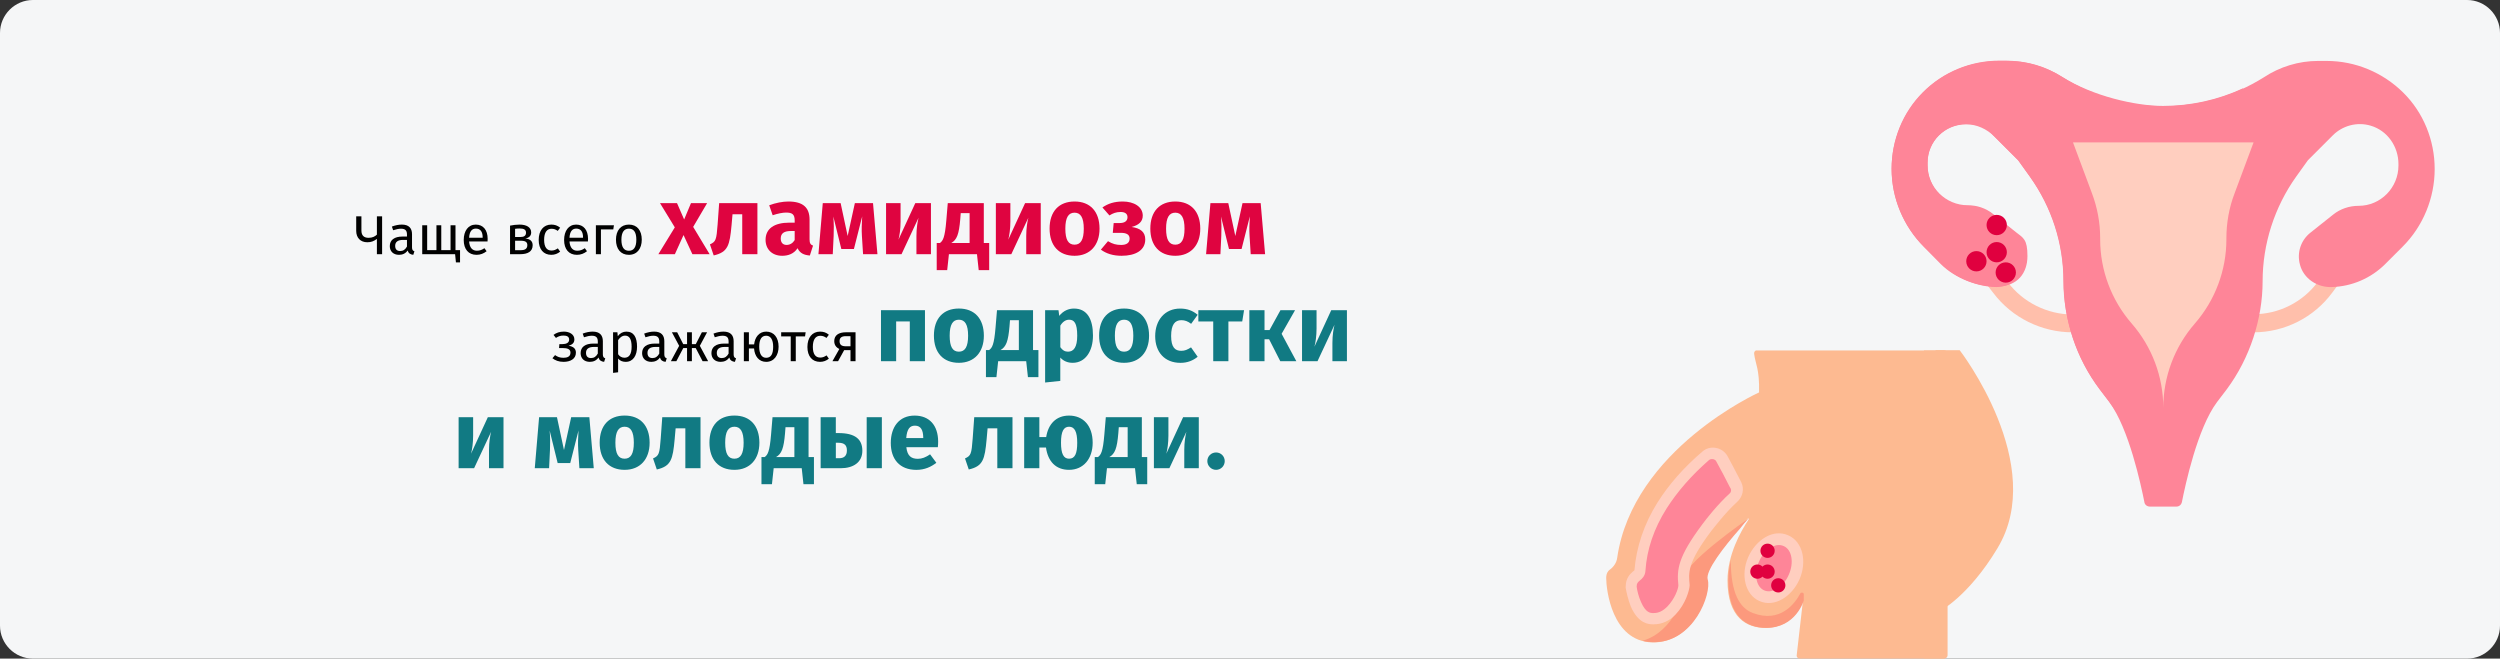 <?xml version="1.0" encoding="UTF-8"?>
<svg xmlns="http://www.w3.org/2000/svg" id="Ebene_1" version="1.1" viewBox="0 0 911 240">
  <rect x="0" y="0" width="911" height="240" fill="#333333" stroke="none"/>
  <defs>
    <style>
      .st0 {
        fill: #f5f6f7;
        fill-rule: evenodd;
      }

      .st1 {
        fill: #ffbfab;
      }

      .st2 {
        fill: #fe8598;
      }

      .st3 {
        fill: #df0440;
      }

      .st4 {
        fill: #117a83;
      }

      .st5 {
        fill: #fc997d;
      }

      .st6 {
        fill: #fdba91;
      }

      .st7 {
        fill: #e0003f;
      }

      .st8 {
        fill: #ffcebf;
      }
    </style>
  </defs>
  <g id="Page-1">
    <g id="Illustrationen_Gürtelrose">
      <g id="chlamydien-haeufigkeit">
        <g id="Mask">
          <path id="path-1" class="st0" d="M12,0h887c6.6,0,12,5.4,12,12v216c0,6.6-5.4,12-12,12H12c-6.6,0-12-5.4-12-12V12C0,5.4,5.4,0,12,0Z"></path>
        </g>
        <g id="Group-2">
          <g>
            <g id="vagina">
              <path id="Path" class="st1" d="M821.2,121.1v-6.6c9.2,0,18-4.4,23.5-11.9l3.4-4.6,5.2,4-3.4,4.6c-6.7,9.1-17.4,14.5-28.7,14.5Z"></path>
              <path id="Path1" class="st1" d="M755.3,121.1c-11.3,0-22.1-5.3-28.9-14.3l-2.5-3.2,5.3-3.9,2.5,3.2c5.5,7.3,14.4,11.7,23.6,11.7v6.5h0Z"></path>
              <path id="Path2" class="st2" d="M785.8,184.6h-2.4c-1,0-1.9-.7-2-1.7-1.2-6-5.6-26.8-12.8-36.4l-3.5-4.6c-8.5-11.3-13.1-25.1-13.1-39.3s-4.3-27-12.2-38.1l-4.3-6-8.8-8.8c-2.7-2.7-6.4-4.4-10.2-4.4-7.8,0-14.1,6.2-14.1,14v1c0,8,6.4,14.8,14.4,14.7,3.4-.1,6.7,1.1,9.4,3.2l8,6.4c2.6,2,4.3,5,4.4,8.3.3,6.4-4.8,11.7-11.1,11.7s-15-3-20.4-8.5l-6-6.1c-7.5-7.5-11.8-17.8-11.8-28.4s4.2-20.5,11.5-27.9,17.4-11.5,27.9-11.5h3.2c7,0,13.9,2.1,19.8,6h0c11,6.9,23.6,10.5,36.6,10.5s25.6-3.6,36.6-10.5h0c5.9-3.9,12.8-6,19.8-6h3.1c10.5,0,20.5,4.2,27.9,11.5s11.5,17.4,11.5,27.9-4.2,20.9-11.8,28.4l-6.2,6.2c-5.2,5.2-12.2,8.2-19.5,8.4-5.3.2-10.3-3.1-11.6-8.2-1.2-4.4.4-8.9,3.8-11.6l8.3-6.6c2.6-2.1,5.9-3.2,9.3-3.2,8,0,14.5-6.6,14.5-14.7v-.5c0-6.4-4-12.2-10.1-14-5-1.5-10.3,0-13.8,3.5l-9.1,9.1-4.3,6c-7.9,11.1-12.2,24.5-12.2,38.1s-4.6,28-13.1,39.4l-3.5,4.6c-7.2,9.6-11.6,30.4-12.8,36.4-.2,1-1,1.7-2,1.7h-7.3Z"></path>
              <path id="Path3" class="st2" d="M824.5,68.2c0-12.8-2.6-25-7.2-36-9.1,4.2-19,6.4-29.1,6.4s-25.6-3.6-36.6-10.5h0c-6.3-3.9-13.5-6-20.9-6h-2.1c-10.5,0-20.5,4.1-27.9,11.5-7.4,7.4-11.4,17.4-11.4,27.9s4.2,20.8,11.8,28.4l6.2,6.1c5.4,5.4,12.8,8.4,20.4,8.4s11.1-5,11.1-11.1-1.5-6.6-4.2-8.7l-8.3-6.6c-2.6-2.1-5.8-3.2-9.2-3.2-8.1,0-14.7-6.5-14.7-14.6v-1c0-7.7,6.3-14,14-14s7.3,1.5,9.9,4.1l9.1,9.1,4.3,6c7.9,11.1,12.2,24.4,12.2,38s4.6,27.9,13.1,39.2l3.5,4.6c1.3,1.8,2.5,3.6,3.7,5.5,30.9-14.7,52.3-46.6,52.3-83.5h0Z"></path>
              <path id="Path4" class="st8" d="M821.2,51.9l-6.9,18.5c-2,5.2-3,10.8-3,16.4v.4c0,11.3-4.1,22.2-11.5,30.7s-11.5,19.4-11.5,30.7v2.3-2.3c0-11.3-4.1-22.2-11.5-30.7s-11.5-19.4-11.5-30.7v-.4c0-5.6-1-11.1-3-16.4l-6.9-18.5"></path>
            </g>
            <circle id="Oval" class="st7" cx="727.6" cy="82" r="3.7"></circle>
            <circle id="Oval1" class="st7" cx="720.2" cy="95.2" r="3.7"></circle>
            <circle id="Oval2" class="st7" cx="730.9" cy="99.3" r="3.7"></circle>
            <circle id="Oval3" class="st7" cx="727.6" cy="91.9" r="3.7"></circle>
          </g>
        </g>
        <g>
          <g>
            <g>
              <path class="st6" d="M639.2,128.9c.5,3.9,2,5.5,1.8,14.1,0,0-46,20.7-51.7,60.3-.2,1.7-1.3,3.3-2.7,4.3-.6.4-1.3,1.3-1.3,3,0,4.1,2,23.1,16.8,23.5,14.8.3,21.4-17.7,19.9-22.8-1.2-3.9,9.6-16.5,14.9-22.3.2-.2.5,0,.3.3-3,4.5-7.7,13-7.7,22.2,0,13.5,6.9,17.3,13.8,17.3,10.9,0,13.7-10,13.7-10l-2.3,20.1c0,.6.5,1.1,1.1,1.1h52.5c.6,0,1.1-.5,1.1-1.1v-110.1c0-.6-.5-1.1-1.1-1.1h-68.2c-.5-.1-1,.6-.9,1.2h0Z"></path>
              <g>
                <path class="st5" d="M638.8,223.4c-4.9-1.8-8.1-7.3-8.1-19.2-.5,2.4-.9,4.7-.9,7.3,0,13.5,6.9,17.3,13.8,17.3,10.9,0,13.7-10,13.7-10v-2.3c0-.6-1-.8-1.3-.2-2,3.8-7.4,10.8-17.2,7.1h0Z"></path>
                <path class="st5" d="M613.6,211.3c1.4,4.5-3.8,19.1-15.1,22.2h0c1.2.3,2.5.5,3.9.5,14.8.3,21.4-17.7,19.9-22.8-1-3.1,6.1-12.2,11.7-18.5,1.1-1.4,2.1-2.7,3.3-3.8-.3.1-25.3,17.4-23.7,22.4h0Z"></path>
                <path class="st6" d="M701.1,127.6v112.3h7.5c.6,0,1.1-.5,1.1-1.1v-110c0-.6-.5-1.1-1.1-1.1h-7.5v-.1Z"></path>
              </g>
              <path class="st2" d="M627.5,167.2c-1.2-2.1-4.2-2.7-6-1.1h0c-6.6,5.7-11.9,11.8-15.9,18-4.7,7.6-7.4,15.5-8,23.7-.2,2.4-3.2,2-3.2,6.1.3,1.8.9,4.2,1.8,6.3,2.3,5.1,4.9,5.1,6.2,5.3h.2c2.4,0,4.5-1,6.5-3,3.1-3.2,4.5-7.7,4.6-9.2-.5-5.4-.4-9.3,8.3-20.9,1.1-1.4,5.4-7.1,9.6-10.9,1.3-1.2,1.7-3.1.9-4.7-1.6-3.3-3.2-6.5-5-9.6h0Z"></path>
              <path class="st8" d="M634.5,175.7c-1.8-3.5-3.4-6.6-5-9.5-.9-1.6-2.5-2.7-4.3-3s-3.6.2-4.9,1.4h0c-6.8,5.8-12.2,12-16.3,18.5-4.9,7.8-7.7,16.2-8.4,24.6,0,.1,0,.2-.6.6-1,.9-2.6,2.3-2.6,5.6v.3c.3,1.7.9,4.4,1.9,6.9,2.8,6.3,6.6,6.4,8.1,6.4h.2c3,0,5.7-1.2,8-3.6,3.6-3.8,5-8.7,5.1-10.5v-.3c-.4-4.4-.9-7.9,7.8-19.5.9-1.1,5.3-6.9,9.4-10.6,2.2-1.9,2.8-4.9,1.6-7.3h0ZM630.3,179.8c-4.4,4-8.7,9.5-10,11.3-8.9,11.9-9.3,16.4-8.7,22.2,0,1.2-1.3,4.9-4,7.7-1.6,1.6-3.1,2.4-5,2.4h-.2c-1,0-2.7-.1-4.4-4-.9-2-1.4-4.1-1.6-5.6,0-1.3.4-1.6,1.2-2.3.8-.6,1.9-1.7,2-3.5.5-7.8,3.1-15.4,7.7-22.7,3.9-6.1,9-12,15.4-17.6h0c.5-.5,1.2-.4,1.5-.4.5.1,1.1.4,1.3,1,1.6,2.9,3.2,5.9,4.9,9.3.6.7.5,1.7-.1,2.2h0Z"></path>
              <ellipse class="st2" cx="646.59" cy="207.21" rx="10.9" ry="8" transform="translate(193.42 712.83) rotate(-65.9)"></ellipse>
              <path class="st8" d="M651.7,195.1c-5.7-2.6-11.9,1.8-14.6,7.8-2.9,6.5-1.2,13.8,4,16.1,5.5,2.5,11.8-1.6,14.6-7.8,2.9-6.6,1.2-13.8-4-16.1h0ZM651.8,209.5c-1,2.3-2.6,4.1-4.4,5.1-1.6,1-3.3,1.1-4.6.5-2.9-1.3-3.8-6.1-1.8-10.5,1-2.3,2.6-4.1,4.4-5.1,1.4-.9,3.1-1.2,4.6-.5,3,1.3,3.8,6.1,1.8,10.5h0Z"></path>
            </g>
            <circle id="Oval4" class="st7" cx="644.1" cy="200.7" r="2.6"></circle>
            <circle id="Oval5" class="st7" cx="640.4" cy="208.3" r="2.6"></circle>
            <circle id="Oval6" class="st7" cx="648" cy="213.3" r="2.6"></circle>
            <circle id="Oval7" class="st7" cx="644.1" cy="208.3" r="2.6"></circle>
          </g>
          <path class="st6" d="M714.1,127.6s32.3,41.8,13.7,72.3c-10.6,17.6-21.1,22.9-21.1,22.9v-28.2l-1.4-67s8.8,0,8.8,0Z"></path>
        </g>
      </g>
    </g>
  </g>
  <g>
    <path d="M139.24,78.84v13.78h-1.9v-5.56c-1.14.84-2.08,1.22-3.5,1.22-2.44,0-4.04-1.6-4.04-4.14v-5.3h1.9v5.16c0,1.84.94,2.66,2.62,2.66,1.4,0,2.36-.52,3.02-1.16v-6.66h1.9Z"></path>
    <path d="M151.02,91.58l-.42,1.28c-1.06-.12-1.74-.54-2.06-1.58-.74,1.1-1.86,1.58-3.14,1.58-2.1,0-3.36-1.3-3.36-3.18,0-2.26,1.7-3.48,4.64-3.48h1.62v-.78c0-1.52-.74-2.08-2.2-2.08-.78,0-1.76.2-2.84.56l-.46-1.34c1.3-.48,2.46-.72,3.64-.72,2.54,0,3.7,1.3,3.7,3.5v4.82c0,.92.34,1.22.88,1.42ZM148.3,89.84v-2.42h-1.38c-1.94,0-2.92.72-2.92,2.16,0,1.24.62,1.9,1.82,1.9,1.08,0,1.88-.54,2.48-1.64Z"></path>
    <path d="M167.64,91.14v4.48h-1.5l-.3-3h-11.98v-10.54h1.8v9.06h3.38v-9.06h1.76v9.06h3.38v-9.06h1.8v9.06h1.66Z"></path>
    <path d="M177.66,87.98h-6.72c.18,2.44,1.32,3.38,2.84,3.38,1.04,0,1.82-.28,2.74-.92l.8,1.1c-1.04.82-2.22,1.32-3.68,1.32-2.94,0-4.66-2.06-4.66-5.4s1.66-5.62,4.38-5.62,4.34,1.98,4.34,5.2c0,.36-.02.7-.04.94ZM175.88,86.5c0-2.06-.82-3.2-2.48-3.2-1.4,0-2.32.98-2.46,3.32h4.94v-.12Z"></path>
    <path d="M194.1,89.38c0,2.32-1.9,3.24-4.44,3.24h-3.8v-10.4c1.08-.22,2.3-.38,3.46-.38,2.54,0,4.24.98,4.24,2.86,0,1.2-.74,1.96-2.14,2.2,1.8.18,2.68,1.02,2.68,2.48ZM187.7,83.38v2.98h1.98c1.18,0,2-.38,2-1.58,0-1.1-.8-1.52-2.34-1.52-.62,0-1.1.04-1.64.12ZM192.16,89.34c0-1.12-.66-1.62-2.46-1.62h-2v3.46h1.96c1.38,0,2.5-.34,2.5-1.84Z"></path>
    <path d="M204.12,82.98l-.88,1.16c-.72-.52-1.38-.78-2.26-.78-1.66,0-2.7,1.3-2.7,4.04s1.04,3.9,2.7,3.9c.88,0,1.5-.28,2.3-.8l.84,1.2c-.94.76-2,1.16-3.22,1.16-2.84,0-4.6-2.02-4.6-5.42s1.74-5.6,4.6-5.6c1.24,0,2.24.32,3.22,1.14Z"></path>
    <path d="M214.24,87.98h-6.72c.18,2.44,1.32,3.38,2.84,3.38,1.04,0,1.82-.28,2.74-.92l.8,1.1c-1.04.82-2.22,1.32-3.68,1.32-2.94,0-4.66-2.06-4.66-5.4s1.66-5.62,4.38-5.62,4.34,1.98,4.34,5.2c0,.36-.02.7-.04.94ZM212.46,86.5c0-2.06-.82-3.2-2.48-3.2-1.4,0-2.32.98-2.46,3.32h4.94v-.12Z"></path>
    <path d="M217.14,92.62v-10.54h6.58l-.24,1.52h-4.5v9.02h-1.84Z"></path>
    <path d="M233.86,87.34c0,3.26-1.72,5.52-4.7,5.52s-4.7-2.16-4.7-5.5,1.72-5.52,4.72-5.52,4.68,2.16,4.68,5.5ZM226.44,87.36c0,2.74.96,4.02,2.72,4.02s2.72-1.28,2.72-4.04-.96-4.02-2.7-4.02-2.74,1.28-2.74,4.04Z"></path>
    <path class="st3" d="M258.57,92.62h-6.27l-3.22-6.97-3.15,6.97h-6.02l5.99-9.77-5.39-8.82h6.2l2.59,5.95,2.49-5.95h5.88l-5.08,8.65,5.99,9.94Z"></path>
    <path class="st3" d="M276,74.03v18.59h-5.53v-14.53h-3.54l-.35,3.96c-.67,7.35-1.3,9.84-6.51,11.03l-1.37-4.03c2.13-.98,2.38-1.54,2.8-7.28l.56-7.74h13.93Z"></path>
    <path class="st3" d="M296.27,89.5l-1.16,3.61c-2.17-.17-3.61-.84-4.48-2.66-1.33,2.03-3.4,2.76-5.6,2.76-3.71,0-6.06-2.42-6.06-5.81,0-4.06,3.12-6.27,8.72-6.27h1.89v-.8c0-2.21-.88-2.87-3.15-2.87-1.19,0-3.01.35-4.87.98l-1.26-3.64c2.35-.88,4.9-1.37,7-1.37,5.39,0,7.7,2.28,7.7,6.58v7.21c0,1.44.38,1.96,1.26,2.28ZM289.58,87.51v-3.33h-1.37c-2.52,0-3.71.88-3.71,2.73,0,1.47.77,2.34,2.13,2.34,1.26,0,2.28-.67,2.94-1.75Z"></path>
    <path class="st3" d="M319.75,92.62h-5.25l-.42-6.65c-.14-2.38-.07-4.38.1-7.11l-3.01,11.87h-4.59l-2.91-11.83c.21,2.49.21,4.69.11,7.07l-.32,6.65h-5.22l1.58-18.59h6.51l2.56,11.97,2.62-11.97h6.62l1.61,18.59Z"></path>
    <path class="st3" d="M339.24,92.62h-5.29v-6.62c0-2.87.42-5.29.77-6.65l-6.2,13.27h-5.64v-18.59h5.29v6.72c0,2.66-.38,5.22-.77,6.58l6.13-13.3h5.71v18.59Z"></path>
    <path class="st3" d="M360.46,88.56v9.87h-3.82l-.63-5.81h-10.22l-.63,5.81h-3.82v-9.87h1.16c1.08-.8,1.82-1.85,2.34-8.23l.53-6.3h13.13v14.53h1.96ZM353.31,77.67h-3.22l-.17,2.17c-.46,5.57-1.26,7.56-3.29,8.72h6.69v-10.89Z"></path>
    <path class="st3" d="M379.25,92.62h-5.29v-6.62c0-2.87.42-5.29.77-6.65l-6.2,13.27h-5.64v-18.59h5.29v6.72c0,2.66-.38,5.22-.77,6.58l6.13-13.3h5.71v18.59Z"></path>
    <path class="st3" d="M400.67,83.34c0,5.95-3.43,9.87-9.1,9.87s-9.1-3.64-9.1-9.91,3.43-9.87,9.1-9.87,9.1,3.64,9.1,9.91ZM388.21,83.31c0,4.13,1.12,5.85,3.36,5.85s3.36-1.79,3.36-5.81-1.12-5.85-3.36-5.85-3.36,1.79-3.36,5.81Z"></path>
    <path class="st3" d="M416.42,78.58c0,2.1-1.36,3.43-4.06,4.13,3.22.46,4.97,1.82,4.97,4.55,0,3.99-3.61,5.95-8.61,5.95-3.15,0-5.6-.8-7.56-2.24l2.59-3.08c1.68,1.02,2.98,1.37,4.8,1.37s3.08-.67,3.08-2.31c0-1.51-1.19-2.1-3.22-2.1h-2.91l.32-3.57h2.17c1.79,0,2.87-.7,2.87-2.14,0-1.33-1.05-1.89-2.49-1.89-1.64,0-2.83.46-4.09,1.26l-2.56-2.91c2.07-1.43,4.38-2.17,7.42-2.17,4.03,0,7.28,1.89,7.28,5.15Z"></path>
    <path class="st3" d="M437.38,83.34c0,5.95-3.43,9.87-9.1,9.87s-9.1-3.64-9.1-9.91,3.43-9.87,9.1-9.87,9.1,3.64,9.1,9.91ZM424.92,83.31c0,4.13,1.12,5.85,3.36,5.85s3.36-1.79,3.36-5.81-1.12-5.85-3.36-5.85-3.36,1.79-3.36,5.81Z"></path>
    <path class="st3" d="M461.01,92.62h-5.25l-.42-6.65c-.14-2.38-.07-4.38.1-7.11l-3.01,11.87h-4.59l-2.91-11.83c.21,2.49.21,4.69.11,7.07l-.32,6.65h-5.22l1.58-18.59h6.51l2.56,11.97,2.62-11.97h6.62l1.61,18.59Z"></path>
    <path d="M209.3,123.68c0,1.18-.64,1.9-2.12,2.3,1.7.28,2.68,1,2.68,2.54,0,2.28-2.04,3.34-4.5,3.34-1.76,0-3.04-.52-4.06-1.32l.96-1.14c.9.64,1.76.98,3.04.98,1.36,0,2.58-.4,2.58-1.88,0-1.32-1.22-1.66-2.76-1.66h-1.4l.12-1.44h1.08c1.38,0,2.48-.46,2.48-1.64s-.96-1.48-2.1-1.48-1.94.34-2.72.86l-.88-1.1c1.04-.78,2.2-1.2,3.8-1.2,1.96,0,3.8.98,3.8,2.84Z"></path>
    <path d="M220.56,130.58l-.42,1.28c-1.06-.12-1.74-.54-2.06-1.58-.74,1.1-1.86,1.58-3.14,1.58-2.1,0-3.36-1.3-3.36-3.18,0-2.26,1.7-3.48,4.64-3.48h1.62v-.78c0-1.52-.74-2.08-2.2-2.08-.78,0-1.76.2-2.84.56l-.46-1.34c1.3-.48,2.46-.72,3.64-.72,2.54,0,3.7,1.3,3.7,3.5v4.82c0,.92.34,1.22.88,1.42ZM217.84,128.84v-2.42h-1.38c-1.94,0-2.92.72-2.92,2.16,0,1.24.62,1.9,1.82,1.9,1.08,0,1.88-.54,2.48-1.64Z"></path>
    <path d="M232.14,126.34c0,3.2-1.42,5.52-4.14,5.52-1.14,0-2.08-.38-2.76-1.2v5l-1.84.22v-14.8h1.58l.14,1.42c.78-1.08,1.92-1.66,3.12-1.66,2.8,0,3.9,2.18,3.9,5.5ZM230.16,126.34c0-2.74-.8-4.04-2.38-4.04-1.12,0-1.98.8-2.54,1.64v5.14c.54.82,1.36,1.28,2.32,1.28,1.68,0,2.6-1.26,2.6-4.02Z"></path>
    <path d="M242.96,130.58l-.42,1.28c-1.06-.12-1.74-.54-2.06-1.58-.74,1.1-1.86,1.58-3.14,1.58-2.1,0-3.36-1.3-3.36-3.18,0-2.26,1.7-3.48,4.64-3.48h1.62v-.78c0-1.52-.74-2.08-2.2-2.08-.78,0-1.76.2-2.84.56l-.46-1.34c1.3-.48,2.46-.72,3.64-.72,2.54,0,3.7,1.3,3.7,3.5v4.82c0,.92.34,1.22.88,1.42ZM240.24,128.84v-2.42h-1.38c-1.94,0-2.92.72-2.92,2.16,0,1.24.62,1.9,1.82,1.9,1.08,0,1.88-.54,2.48-1.64Z"></path>
    <path d="M255.02,126.02l3.02,5.6h-2.02l-2.5-4.78h-1.4v4.78h-1.76v-4.78h-1.38l-2.52,4.78h-2l3.02-5.6-2.64-4.94h1.92l2.2,4.32h1.4v-4.32h1.76v4.32h1.42l2.22-4.32h1.9l-2.64,4.94Z"></path>
    <path d="M268.22,130.58l-.42,1.28c-1.06-.12-1.74-.54-2.06-1.58-.74,1.1-1.86,1.58-3.14,1.58-2.1,0-3.36-1.3-3.36-3.18,0-2.26,1.7-3.48,4.64-3.48h1.62v-.78c0-1.52-.74-2.08-2.2-2.08-.78,0-1.76.2-2.84.56l-.46-1.34c1.3-.48,2.46-.72,3.64-.72,2.54,0,3.7,1.3,3.7,3.5v4.82c0,.92.34,1.22.88,1.42ZM265.5,128.84v-2.42h-1.38c-1.94,0-2.92.72-2.92,2.16,0,1.24.62,1.9,1.82,1.9,1.08,0,1.88-.54,2.48-1.64Z"></path>
    <path d="M283.72,126.34c0,3.06-1.6,5.52-4.54,5.52-2.62,0-4.2-2.06-4.4-4.88h-1.88v4.64h-1.84v-10.54h1.84v4.42h1.9c.28-2.64,1.86-4.66,4.4-4.66,2.8,0,4.52,2.16,4.52,5.5ZM281.74,126.34c0-2.54-.9-4-2.54-4s-2.54,1.26-2.54,4.02c0,2.54.86,4.02,2.52,4.02,1.86,0,2.56-1.48,2.56-4.04Z"></path>
    <path d="M293.36,122.58h-3.38v9.04h-1.84v-9.04h-3.48v-1.5h8.92l-.22,1.5Z"></path>
    <path d="M302.04,121.98l-.88,1.16c-.72-.52-1.38-.78-2.26-.78-1.66,0-2.7,1.3-2.7,4.04s1.04,3.9,2.7,3.9c.88,0,1.5-.28,2.3-.8l.84,1.2c-.94.76-2,1.16-3.22,1.16-2.84,0-4.6-2.02-4.6-5.42s1.74-5.6,4.6-5.6c1.24,0,2.24.32,3.22,1.14Z"></path>
    <path d="M311.76,121.08v10.54h-1.84v-4.04h-2.3l-2.22,4.04h-2.06l2.52-4.46c-1.24-.58-1.86-1.54-1.86-2.86,0-2.1,1.58-3.22,4.26-3.22h3.5ZM309.92,126.18v-3.68h-1.7c-1.5,0-2.28.54-2.28,1.8s.66,1.88,2.24,1.88h1.74Z"></path>
    <path class="st4" d="M331.53,117.13h-4.97v14.49h-5.53v-18.59h16.03v18.59h-5.53v-14.49Z"></path>
    <path class="st4" d="M358.52,122.34c0,5.95-3.43,9.87-9.1,9.87s-9.1-3.64-9.1-9.91,3.43-9.87,9.1-9.87,9.1,3.64,9.1,9.91ZM346.06,122.31c0,4.13,1.12,5.84,3.36,5.84s3.36-1.79,3.36-5.81-1.12-5.84-3.36-5.84-3.36,1.79-3.36,5.81Z"></path>
    <path class="st4" d="M378.4,127.56v9.87h-3.82l-.63-5.81h-10.22l-.63,5.81h-3.82v-9.87h1.16c1.08-.8,1.82-1.86,2.34-8.23l.53-6.3h13.13v14.53h1.96ZM371.26,116.67h-3.22l-.17,2.17c-.46,5.57-1.26,7.56-3.29,8.72h6.69v-10.89Z"></path>
    <path class="st4" d="M398.28,122.27c0,5.74-2.8,9.94-7.39,9.94-1.82,0-3.36-.63-4.52-1.92v8.51l-5.53.59v-26.36h4.87l.28,2.07c1.54-1.93,3.5-2.66,5.36-2.66,4.79,0,6.93,3.82,6.93,9.84ZM392.54,122.34c0-4.62-1.12-5.84-2.97-5.84-1.26,0-2.38.8-3.19,2.17v7.84c.77,1.12,1.64,1.64,2.8,1.64,2.07,0,3.36-1.64,3.36-5.81Z"></path>
    <path class="st4" d="M418.72,122.34c0,5.95-3.43,9.87-9.1,9.87s-9.1-3.64-9.1-9.91,3.43-9.87,9.1-9.87,9.1,3.64,9.1,9.91ZM406.26,122.31c0,4.13,1.12,5.84,3.36,5.84s3.36-1.79,3.36-5.81-1.12-5.84-3.36-5.84-3.36,1.79-3.36,5.81Z"></path>
    <path class="st4" d="M436.43,114.71l-2.38,3.29c-1.19-.91-2.28-1.33-3.54-1.33-2.38,0-3.75,1.61-3.75,5.78s1.47,5.39,3.68,5.39c1.33,0,2.24-.42,3.57-1.26l2.42,3.43c-1.71,1.37-3.71,2.21-6.27,2.21-5.71,0-9.21-3.85-9.21-9.73s3.54-10.05,9.1-10.05c2.59,0,4.59.77,6.37,2.27Z"></path>
    <path class="st4" d="M452.67,117.13h-5.04v14.49h-5.53v-14.49h-5.42v-4.1h16.66l-.67,4.1Z"></path>
    <path class="st4" d="M467.02,121.64l5.36,9.98h-5.85l-4.06-7.98h-1.68v7.98h-5.53v-18.59h5.53v7.25h1.82l3.99-7.25h5.32l-4.9,8.61Z"></path>
    <path class="st4" d="M490.82,131.62h-5.29v-6.62c0-2.87.42-5.29.77-6.65l-6.2,13.27h-5.64v-18.59h5.29v6.72c0,2.66-.38,5.22-.77,6.58l6.13-13.3h5.71v18.59Z"></path>
    <path class="st4" d="M183.48,170.62h-5.29v-6.62c0-2.87.42-5.29.77-6.65l-6.2,13.27h-5.64v-18.59h5.29v6.72c0,2.66-.38,5.22-.77,6.58l6.13-13.3h5.71v18.59Z"></path>
    <path class="st4" d="M216.38,170.62h-5.25l-.42-6.65c-.14-2.38-.07-4.38.1-7.11l-3.01,11.87h-4.59l-2.91-11.83c.21,2.49.21,4.69.11,7.07l-.32,6.65h-5.22l1.58-18.59h6.51l2.56,11.97,2.62-11.97h6.62l1.61,18.59Z"></path>
    <path class="st4" d="M236.72,161.34c0,5.95-3.43,9.87-9.1,9.87s-9.1-3.64-9.1-9.91,3.43-9.87,9.1-9.87,9.1,3.64,9.1,9.91ZM224.25,161.31c0,4.13,1.12,5.84,3.36,5.84s3.36-1.79,3.36-5.81-1.12-5.84-3.36-5.84-3.36,1.79-3.36,5.81Z"></path>
    <path class="st4" d="M255.27,152.03v18.59h-5.53v-14.53h-3.54l-.35,3.96c-.67,7.35-1.3,9.84-6.51,11.03l-1.37-4.03c2.13-.98,2.38-1.54,2.8-7.28l.56-7.74h13.93Z"></path>
    <path class="st4" d="M276.72,161.34c0,5.95-3.43,9.87-9.1,9.87s-9.1-3.64-9.1-9.91,3.43-9.87,9.1-9.87,9.1,3.64,9.1,9.91ZM264.26,161.31c0,4.13,1.12,5.84,3.36,5.84s3.36-1.79,3.36-5.81-1.12-5.84-3.36-5.84-3.36,1.79-3.36,5.81Z"></path>
    <path class="st4" d="M296.6,166.56v9.87h-3.82l-.63-5.81h-10.22l-.63,5.81h-3.82v-9.87h1.16c1.08-.8,1.82-1.86,2.34-8.23l.53-6.3h13.13v14.53h1.96ZM289.46,155.67h-3.22l-.17,2.17c-.46,5.57-1.26,7.56-3.29,8.72h6.69v-10.89Z"></path>
    <path class="st4" d="M314.24,164.25c0,4.27-3.36,6.37-7.88,6.37h-7.32v-18.59h5.53v5.78h.95c6.16,0,8.72,2.28,8.72,6.44ZM308.61,164.14c0-1.82-.81-2.8-3.15-2.8h-.88v5.64h1.19c1.82,0,2.84-.91,2.84-2.83ZM321.35,152.03v18.59h-5.53v-18.59h5.53Z"></path>
    <path class="st4" d="M341.75,162.95h-11.48c.35,3.33,1.92,4.24,4.2,4.24,1.5,0,2.83-.52,4.45-1.64l2.28,3.08c-1.86,1.47-4.24,2.59-7.25,2.59-6.2,0-9.35-3.99-9.35-9.8s3.04-9.98,8.68-9.98c5.32,0,8.58,3.5,8.58,9.52,0,.59-.04,1.44-.11,2ZM336.43,159.38c-.04-2.52-.8-4.27-3.01-4.27-1.86,0-2.91,1.16-3.19,4.52h6.2v-.25Z"></path>
    <path class="st4" d="M368.95,152.03v18.59h-5.53v-14.53h-3.54l-.35,3.96c-.67,7.35-1.3,9.84-6.51,11.03l-1.37-4.03c2.13-.98,2.38-1.54,2.8-7.28l.56-7.74h13.93Z"></path>
    <path class="st4" d="M398.17,161.34c0,5.81-3.36,9.87-8.61,9.87-4.8,0-7.7-3.04-8.4-8.12h-2.42v7.53h-5.53v-18.59h5.53v7.25h2.49c.73-4.73,3.61-7.84,8.33-7.84,5.11,0,8.61,3.61,8.61,9.91ZM392.54,161.34c0-3.99-.95-5.84-2.97-5.84s-2.94,1.79-2.94,5.81.91,5.84,2.94,5.84c2.17,0,2.97-1.92,2.97-5.81Z"></path>
    <path class="st4" d="M418.05,166.56v9.87h-3.82l-.63-5.81h-10.22l-.63,5.81h-3.82v-9.87h1.16c1.08-.8,1.82-1.86,2.34-8.23l.53-6.3h13.13v14.53h1.96ZM410.91,155.67h-3.22l-.17,2.17c-.46,5.57-1.26,7.56-3.29,8.72h6.69v-10.89Z"></path>
    <path class="st4" d="M436.84,170.62h-5.29v-6.62c0-2.87.42-5.29.77-6.65l-6.2,13.27h-5.64v-18.59h5.29v6.72c0,2.66-.38,5.22-.77,6.58l6.13-13.3h5.71v18.59Z"></path>
    <path class="st4" d="M446.29,168.03c0,1.75-1.4,3.18-3.15,3.18s-3.19-1.43-3.19-3.18,1.4-3.15,3.19-3.15,3.15,1.43,3.15,3.15Z"></path>
  </g>
</svg>
